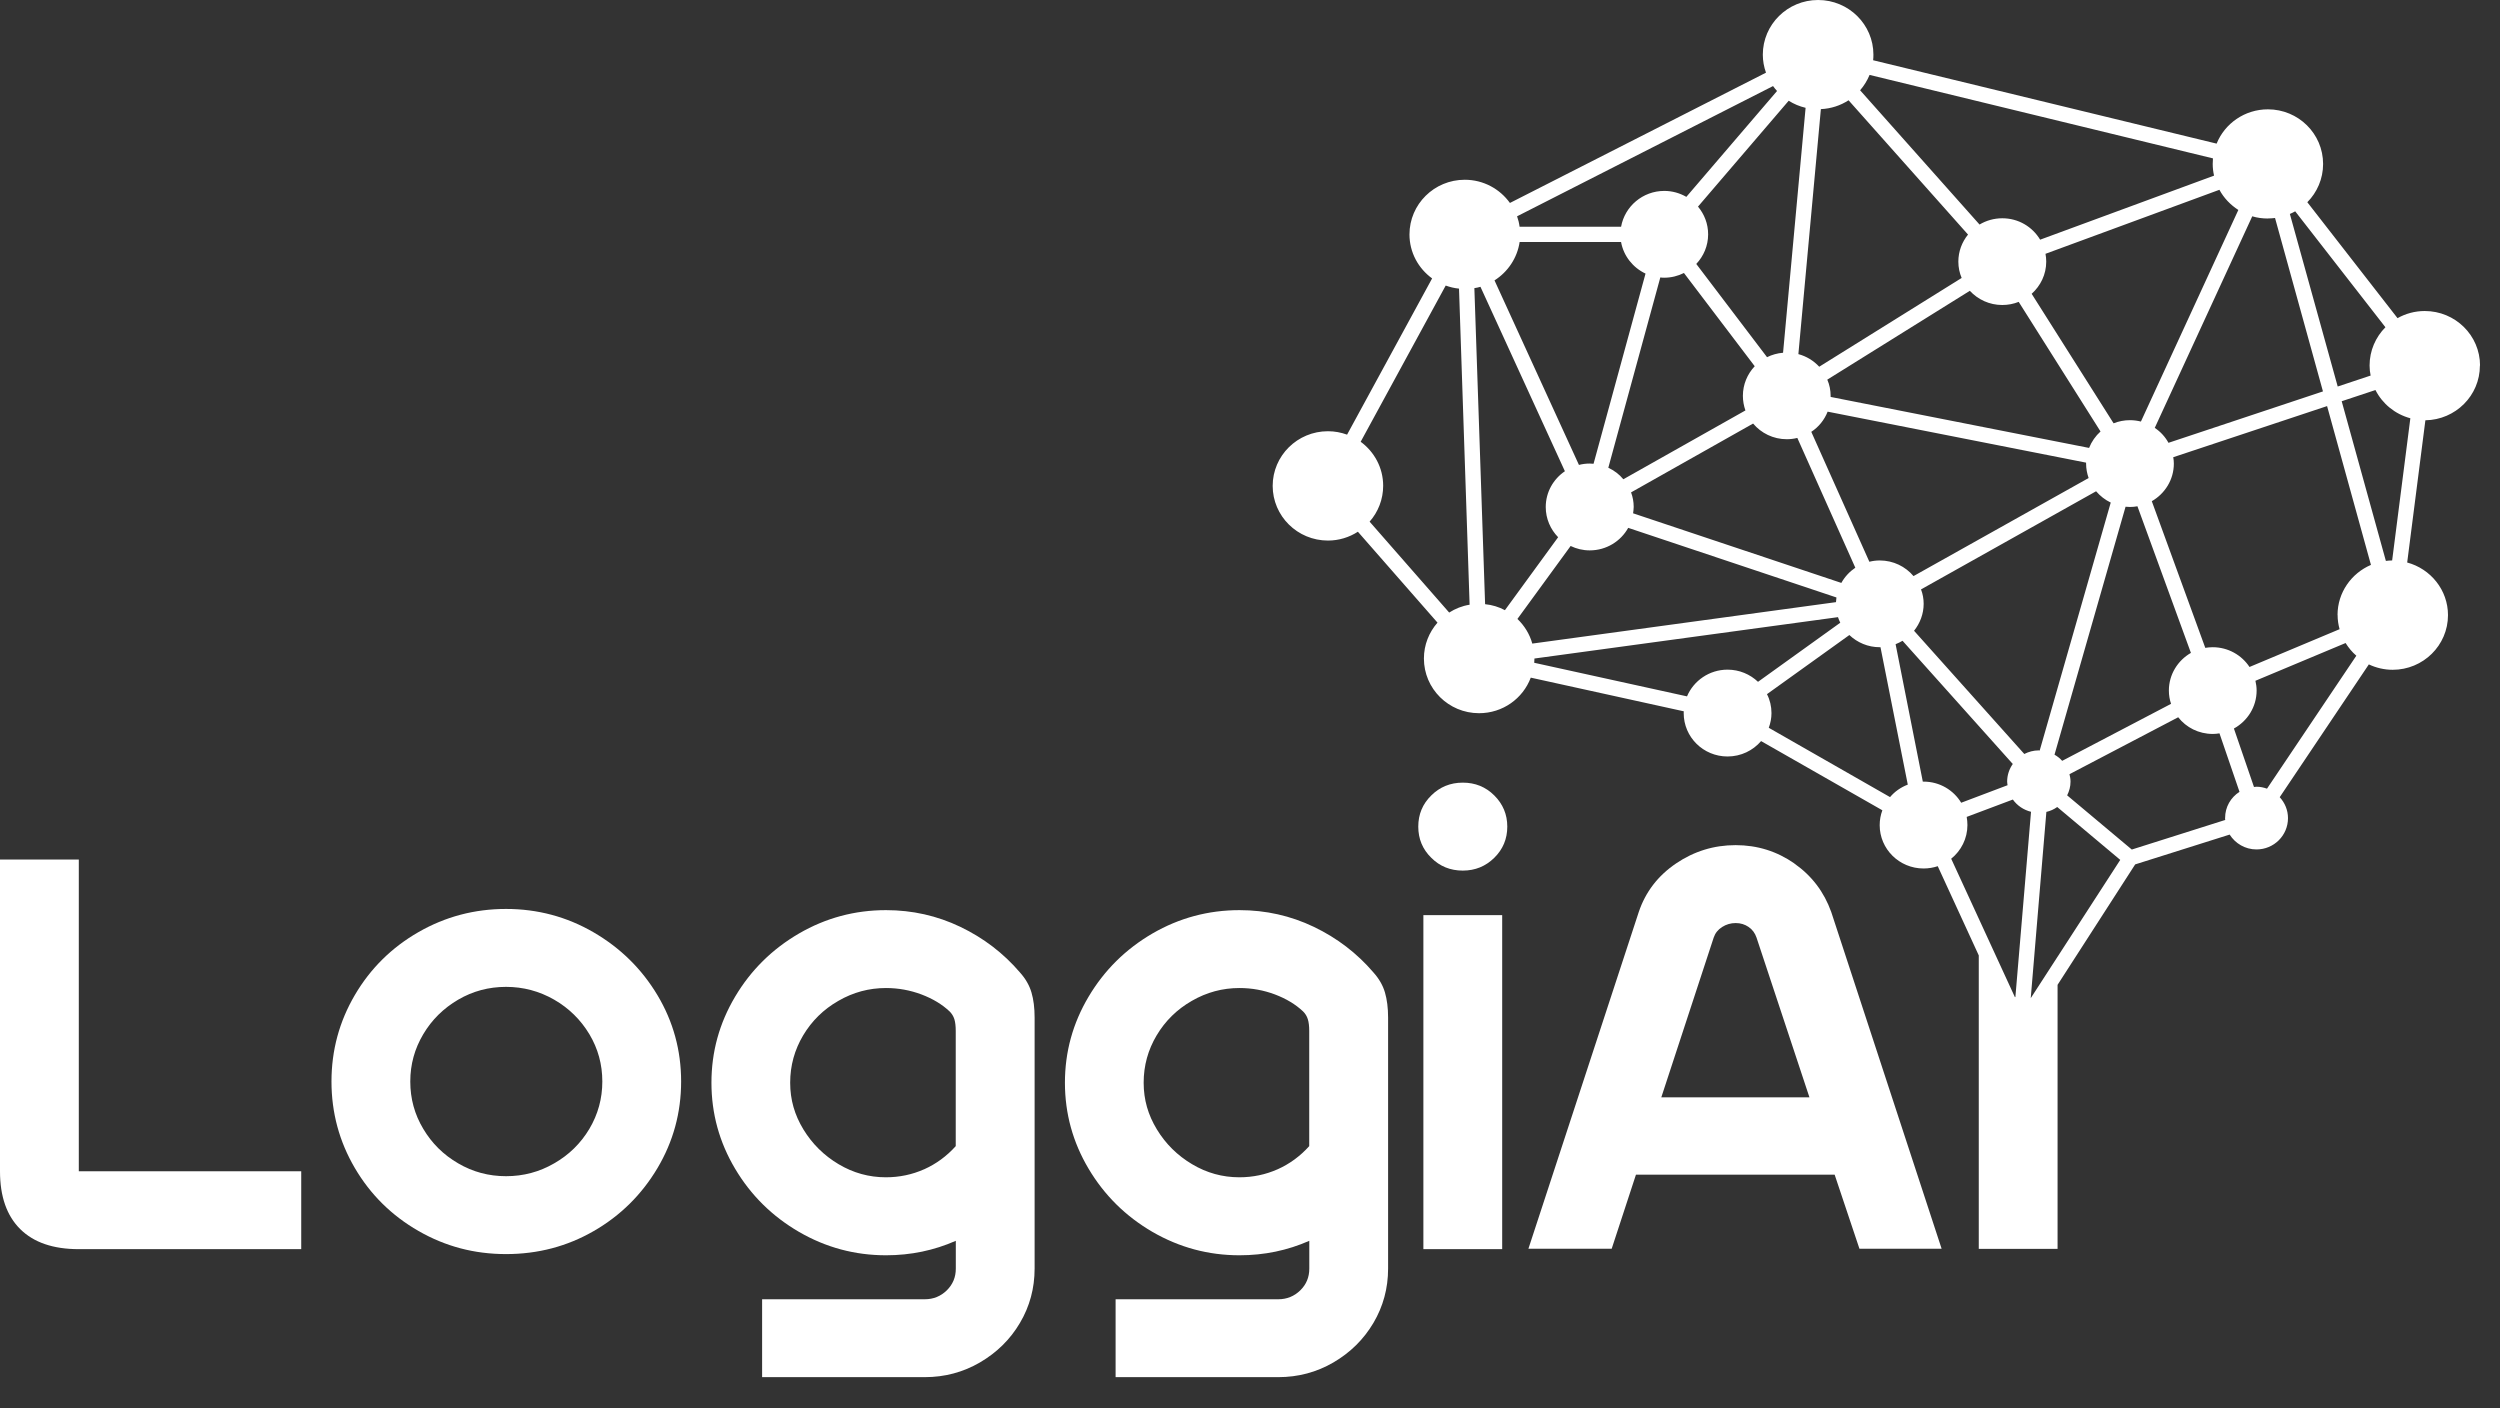 <svg width="71" height="40" viewBox="0 0 71 40" fill="none" xmlns="http://www.w3.org/2000/svg">
<rect x="0" y="0" width="71" height="40" fill="#333333" stroke="none"/>
<path d="M50.963 24.524C50.466 24.177 49.91 24.002 49.291 24.002C48.672 24.002 48.108 24.177 47.597 24.524C47.085 24.872 46.733 25.331 46.541 25.9L43.407 35.464H45.772L46.461 33.361H52.104L52.808 35.464H55.142L52.007 25.9C51.803 25.331 51.456 24.872 50.959 24.524H50.963ZM47.181 31.164L48.669 26.627C48.712 26.501 48.791 26.4 48.909 26.326C49.026 26.252 49.154 26.215 49.293 26.215C49.432 26.215 49.554 26.252 49.661 26.326C49.769 26.4 49.842 26.501 49.885 26.627L51.388 31.164H47.183H47.181Z" fill="white"/>
<path d="M2.238 35.476C1.512 35.476 0.959 35.287 0.575 34.907C0.192 34.528 0 33.98 0 33.264V24.41H2.238V33.264H8.555V35.476H2.238Z" fill="white"/>
<path d="M11.886 34.96C11.124 34.523 10.52 33.926 10.078 33.173C9.636 32.42 9.414 31.6 9.414 30.715C9.414 29.83 9.636 29.011 10.078 28.258C10.52 27.505 11.124 26.908 11.886 26.471C12.647 26.034 13.476 25.814 14.372 25.814C15.267 25.814 16.096 26.036 16.858 26.478C17.619 26.921 18.225 27.516 18.673 28.265C19.12 29.014 19.344 29.83 19.344 30.715C19.344 31.6 19.12 32.42 18.673 33.173C18.225 33.926 17.623 34.523 16.865 34.96C16.108 35.397 15.276 35.616 14.372 35.616C13.467 35.616 12.647 35.397 11.886 34.96ZM15.739 33.039C16.16 32.798 16.493 32.471 16.738 32.06C16.982 31.649 17.106 31.201 17.106 30.715C17.106 30.23 16.984 29.782 16.738 29.371C16.491 28.96 16.158 28.633 15.739 28.391C15.318 28.15 14.863 28.027 14.372 28.027C13.881 28.027 13.428 28.148 13.012 28.391C12.596 28.635 12.265 28.96 12.021 29.371C11.776 29.782 11.652 30.23 11.652 30.715C11.652 31.201 11.774 31.649 12.021 32.06C12.265 32.471 12.596 32.798 13.012 33.039C13.428 33.283 13.881 33.404 14.372 33.404C14.863 33.404 15.318 33.283 15.739 33.039Z" fill="white"/>
<path d="M29.294 28.187C29.353 28.387 29.383 28.623 29.383 28.899V36.029C29.383 36.587 29.244 37.102 28.967 37.57C28.691 38.039 28.311 38.412 27.831 38.693C27.352 38.972 26.829 39.111 26.265 39.111H21.644V36.899H26.265C26.509 36.899 26.718 36.813 26.889 36.646C27.06 36.477 27.145 36.273 27.145 36.029V35.239C26.526 35.512 25.866 35.65 25.163 35.65C24.277 35.65 23.455 35.428 22.692 34.986C21.93 34.543 21.324 33.945 20.877 33.192C20.429 32.439 20.205 31.624 20.205 30.749C20.205 29.873 20.429 29.06 20.877 28.306C21.324 27.553 21.93 26.954 22.692 26.511C23.453 26.069 24.277 25.848 25.163 25.848C25.909 25.848 26.613 26.006 27.273 26.322C27.933 26.638 28.499 27.071 28.967 27.618C29.127 27.796 29.236 27.988 29.294 28.187ZM26.248 33.207C26.588 33.054 26.887 32.835 27.143 32.55V29.278C27.143 29.14 27.13 29.031 27.104 28.945C27.077 28.861 27.032 28.787 26.968 28.724C26.756 28.523 26.488 28.363 26.169 28.242C25.849 28.122 25.512 28.06 25.161 28.06C24.681 28.06 24.23 28.181 23.809 28.425C23.387 28.666 23.055 28.994 22.81 29.404C22.566 29.815 22.441 30.263 22.441 30.749C22.441 31.234 22.567 31.665 22.817 32.076C23.068 32.487 23.401 32.816 23.816 33.063C24.232 33.311 24.679 33.435 25.159 33.435C25.543 33.435 25.905 33.359 26.246 33.207H26.248Z" fill="white"/>
<path d="M39.333 28.187C39.391 28.387 39.422 28.623 39.422 28.899V36.029C39.422 36.587 39.282 37.102 39.006 37.57C38.728 38.039 38.35 38.412 37.87 38.693C37.391 38.972 36.868 39.111 36.303 39.111H31.683V36.899H36.303C36.548 36.899 36.757 36.813 36.928 36.646C37.099 36.479 37.184 36.273 37.184 36.029V35.239C36.565 35.512 35.905 35.65 35.201 35.65C34.316 35.65 33.494 35.428 32.73 34.986C31.969 34.543 31.363 33.945 30.916 33.192C30.468 32.439 30.244 31.624 30.244 30.749C30.244 29.873 30.468 29.06 30.916 28.306C31.363 27.553 31.969 26.954 32.73 26.511C33.492 26.069 34.316 25.848 35.201 25.848C35.948 25.848 36.651 26.006 37.312 26.322C37.972 26.638 38.538 27.071 39.006 27.618C39.166 27.796 39.275 27.988 39.333 28.187ZM36.286 33.207C36.627 33.054 36.926 32.835 37.182 32.55V29.278C37.182 29.14 37.169 29.031 37.142 28.945C37.116 28.861 37.071 28.787 37.007 28.724C36.794 28.523 36.527 28.363 36.208 28.242C35.888 28.122 35.551 28.06 35.2 28.06C34.72 28.06 34.269 28.181 33.847 28.425C33.426 28.666 33.093 28.994 32.849 29.404C32.604 29.815 32.48 30.263 32.48 30.749C32.48 31.234 32.606 31.665 32.856 32.076C33.106 32.487 33.439 32.816 33.855 33.063C34.27 33.311 34.718 33.435 35.198 33.435C35.581 33.435 35.944 33.359 36.285 33.207H36.286Z" fill="white"/>
<path d="M40.648 24.361C40.401 24.119 40.279 23.824 40.279 23.476C40.279 23.128 40.401 22.833 40.648 22.591C40.892 22.349 41.191 22.227 41.543 22.227C41.895 22.227 42.194 22.347 42.438 22.591C42.682 22.834 42.807 23.128 42.807 23.476C42.807 23.824 42.684 24.119 42.438 24.361C42.192 24.603 41.895 24.725 41.543 24.725C41.191 24.725 40.892 24.605 40.648 24.361ZM40.424 35.476V25.99H42.662V35.476H40.424Z" fill="white"/>
<path d="M70.433 10.382C70.433 9.525 69.73 8.833 68.863 8.833C68.581 8.833 68.315 8.908 68.09 9.036L65.528 5.743C65.805 5.464 65.976 5.079 65.976 4.657C65.976 3.798 65.274 3.105 64.409 3.105C63.749 3.105 63.183 3.508 62.952 4.079L53.197 1.711C53.203 1.658 53.205 1.605 53.205 1.552C53.205 0.695 52.501 0 51.634 0C50.767 0 50.064 0.695 50.064 1.552C50.064 1.731 50.096 1.902 50.154 2.064L42.882 5.764C42.596 5.366 42.13 5.105 41.599 5.105C40.732 5.105 40.029 5.801 40.029 6.658C40.029 7.171 40.283 7.625 40.672 7.907L38.257 12.344C38.086 12.282 37.906 12.247 37.714 12.247C36.847 12.247 36.144 12.942 36.144 13.799C36.144 14.656 36.847 15.352 37.714 15.352C38.028 15.352 38.319 15.259 38.564 15.101L40.825 17.683C40.584 17.957 40.439 18.314 40.439 18.702C40.439 19.559 41.14 20.255 42.005 20.255C42.681 20.255 43.252 19.836 43.474 19.245L47.819 20.201C47.817 20.217 47.817 20.234 47.817 20.253C47.817 20.933 48.373 21.484 49.062 21.484C49.445 21.484 49.786 21.314 50.015 21.047L53.459 23.012C53.41 23.144 53.383 23.285 53.383 23.434C53.383 24.114 53.94 24.665 54.63 24.665C54.771 24.665 54.907 24.641 55.032 24.6L56.197 27.134V35.467H58.435V27.969L60.639 24.549L63.322 23.702C63.482 23.954 63.762 24.124 64.084 24.124C64.58 24.124 64.979 23.726 64.979 23.235C64.979 23.006 64.889 22.798 64.744 22.64L67.275 18.869C67.48 18.966 67.71 19.022 67.952 19.022C68.819 19.022 69.523 18.328 69.523 17.47C69.523 16.756 69.03 16.155 68.364 15.975L68.881 11.936C69.737 11.923 70.429 11.235 70.429 10.384L70.433 10.382ZM65.184 6.002L67.746 9.294C67.469 9.573 67.296 9.958 67.296 10.38C67.296 10.481 67.307 10.575 67.326 10.666L66.391 10.977L65.032 6.076C65.084 6.056 65.135 6.028 65.186 6L65.184 6.002ZM64.411 6.204C64.477 6.204 64.545 6.199 64.611 6.191L65.972 11.116L61.585 12.576C61.491 12.405 61.359 12.26 61.195 12.152L63.964 6.143C64.105 6.186 64.253 6.206 64.409 6.206L64.411 6.204ZM63.031 5.39C63.157 5.624 63.345 5.819 63.569 5.963L60.802 11.972C60.701 11.947 60.599 11.933 60.49 11.933C60.328 11.933 60.17 11.964 60.026 12.022L57.699 8.344C57.953 8.117 58.113 7.794 58.113 7.43C58.113 7.353 58.105 7.279 58.092 7.208L63.031 5.39ZM61.654 19.991L58.566 21.608C58.504 21.538 58.431 21.48 58.348 21.433L60.366 14.391C60.409 14.396 60.451 14.398 60.492 14.398C60.563 14.398 60.637 14.391 60.703 14.378L62.222 18.542C61.85 18.756 61.596 19.154 61.596 19.611C61.596 19.743 61.617 19.87 61.658 19.989L61.654 19.991ZM46.32 13.985L49.788 12.029C50.017 12.301 50.361 12.474 50.745 12.474C50.848 12.474 50.948 12.461 51.044 12.437L52.691 16.123C52.526 16.235 52.39 16.382 52.294 16.555L46.38 14.578C46.387 14.517 46.397 14.457 46.397 14.396C46.397 14.249 46.37 14.112 46.322 13.983L46.32 13.985ZM49.571 11.656L46.103 13.611C45.989 13.472 45.842 13.361 45.676 13.284L47.153 7.879C47.19 7.885 47.228 7.887 47.262 7.887C47.465 7.887 47.657 7.837 47.824 7.753L49.834 10.401C49.626 10.622 49.498 10.918 49.498 11.241C49.498 11.386 49.524 11.525 49.569 11.654L49.571 11.656ZM51.439 12.265C51.649 12.128 51.811 11.929 51.905 11.691L59.245 13.139V13.165C59.245 13.31 59.272 13.448 59.317 13.576L54.344 16.361C54.115 16.09 53.771 15.917 53.385 15.917C53.282 15.917 53.182 15.93 53.09 15.954L51.441 12.265H51.439ZM51.898 10.78L55.943 8.259C56.172 8.506 56.499 8.662 56.864 8.662C57.03 8.662 57.186 8.631 57.331 8.573L59.655 12.254C59.514 12.381 59.401 12.541 59.33 12.721L51.99 11.273V11.247C51.99 11.083 51.958 10.925 51.896 10.784L51.898 10.78ZM54.557 16.739L59.529 13.952C59.644 14.086 59.785 14.197 59.945 14.273L57.927 21.316C57.927 21.316 57.908 21.311 57.901 21.311C57.752 21.311 57.613 21.35 57.49 21.413L54.359 17.914C54.527 17.704 54.632 17.436 54.632 17.148C54.632 17.005 54.606 16.865 54.557 16.739ZM53.094 2.127L62.848 4.498C62.843 4.548 62.841 4.6 62.841 4.656C62.841 4.769 62.854 4.879 62.879 4.988L57.94 6.807C57.722 6.442 57.325 6.199 56.866 6.199C56.629 6.199 56.407 6.264 56.219 6.377L52.827 2.564C52.939 2.436 53.03 2.287 53.096 2.127H53.094ZM51.713 3.099C52.001 3.086 52.27 2.997 52.499 2.848L55.892 6.662C55.721 6.872 55.617 7.14 55.617 7.431C55.617 7.595 55.651 7.753 55.711 7.894L51.666 10.415C51.508 10.244 51.303 10.118 51.074 10.057L51.713 3.098V3.099ZM50.799 2.861C50.946 2.954 51.106 3.021 51.279 3.062L50.639 10.018C50.478 10.031 50.322 10.075 50.184 10.144L48.174 7.496C48.383 7.275 48.511 6.98 48.511 6.656C48.511 6.355 48.403 6.082 48.223 5.868L50.799 2.861ZM50.355 2.445C50.389 2.493 50.427 2.54 50.468 2.584L47.892 5.591C47.708 5.485 47.495 5.422 47.266 5.422C46.653 5.422 46.143 5.862 46.039 6.439H43.156C43.143 6.336 43.119 6.238 43.085 6.143L50.357 2.443L50.355 2.445ZM43.156 6.872H46.038C46.109 7.27 46.376 7.602 46.733 7.77L45.257 13.171C45.223 13.169 45.186 13.165 45.148 13.165C45.041 13.165 44.939 13.178 44.842 13.204L42.444 7.963C42.822 7.723 43.091 7.327 43.158 6.87L43.156 6.872ZM41.157 17.397L38.897 14.815C39.138 14.541 39.282 14.184 39.282 13.796C39.282 13.283 39.029 12.829 38.643 12.546L41.058 8.11C41.178 8.153 41.302 8.184 41.436 8.197L41.737 17.174C41.526 17.207 41.328 17.287 41.156 17.397H41.157ZM42.741 17.33C42.568 17.237 42.378 17.179 42.177 17.159L41.872 8.183C41.93 8.175 41.989 8.162 42.045 8.145L44.443 13.383C44.116 13.604 43.899 13.976 43.899 14.4C43.899 14.733 44.035 15.036 44.251 15.257L42.739 17.33H42.741ZM43.094 17.579L44.606 15.506C44.772 15.586 44.952 15.631 45.148 15.631C45.62 15.631 46.03 15.372 46.241 14.991L52.155 16.968C52.148 17.012 52.144 17.057 52.142 17.101L43.517 18.278C43.442 18.007 43.294 17.769 43.096 17.579H43.094ZM49.928 19.364C49.703 19.15 49.398 19.018 49.062 19.018C48.544 19.018 48.099 19.332 47.911 19.777L43.572 18.823C43.574 18.784 43.578 18.743 43.578 18.702L52.199 17.527C52.217 17.583 52.238 17.635 52.264 17.685L49.927 19.364H49.928ZM53.678 22.638L50.233 20.669C50.282 20.537 50.31 20.398 50.31 20.251C50.31 20.059 50.265 19.873 50.182 19.714L52.522 18.035C52.746 18.248 53.05 18.381 53.385 18.381H53.406L54.181 22.283C53.983 22.359 53.81 22.48 53.677 22.638H53.678ZM54.632 22.198C54.632 22.198 54.615 22.199 54.608 22.199L53.835 18.295C53.904 18.269 53.97 18.234 54.032 18.198L57.163 21.697C57.062 21.841 57.003 22.012 57.003 22.198C57.003 22.235 57.011 22.266 57.015 22.3L55.698 22.798C55.482 22.439 55.085 22.198 54.632 22.198ZM57.239 28.316H57.222L56.199 26.093L55.414 24.388C55.696 24.161 55.875 23.815 55.875 23.432C55.875 23.352 55.867 23.276 55.854 23.2L57.165 22.707C57.287 22.878 57.47 23.003 57.681 23.055L57.568 24.399L57.237 28.316H57.239ZM58.438 27.166L57.673 28.348L58.004 24.399L58.117 23.058C58.231 23.032 58.335 22.984 58.425 22.919L60.215 24.421L58.438 27.167V27.166ZM63.191 23.231C63.191 23.25 63.196 23.268 63.196 23.287L60.543 24.127L58.707 22.588C58.766 22.469 58.803 22.341 58.803 22.198C58.803 22.123 58.79 22.054 58.773 21.987L61.861 20.37C62.087 20.66 62.442 20.844 62.843 20.844C62.907 20.844 62.971 20.838 63.033 20.827L63.602 22.488C63.354 22.646 63.193 22.917 63.193 23.231H63.191ZM64.383 22.398C64.289 22.365 64.191 22.343 64.088 22.343C64.061 22.343 64.037 22.348 64.013 22.35L63.443 20.69C63.826 20.48 64.088 20.076 64.088 19.611C64.088 19.517 64.075 19.424 64.054 19.334L66.615 18.262C66.698 18.395 66.8 18.52 66.92 18.622L64.385 22.395L64.383 22.398ZM66.388 17.466C66.388 17.605 66.408 17.739 66.444 17.869L63.886 18.942C63.663 18.605 63.279 18.381 62.841 18.381C62.769 18.381 62.7 18.388 62.63 18.399L61.111 14.234C61.483 14.021 61.737 13.623 61.737 13.167C61.737 13.104 61.731 13.043 61.72 12.985L66.089 11.533L67.335 16.043C66.779 16.281 66.386 16.828 66.386 17.466H66.388ZM67.937 15.917C67.875 15.917 67.817 15.923 67.759 15.93L66.504 11.395L67.463 11.077C67.661 11.468 68.02 11.762 68.454 11.879L67.937 15.917Z" fill="white"/>
</svg>

